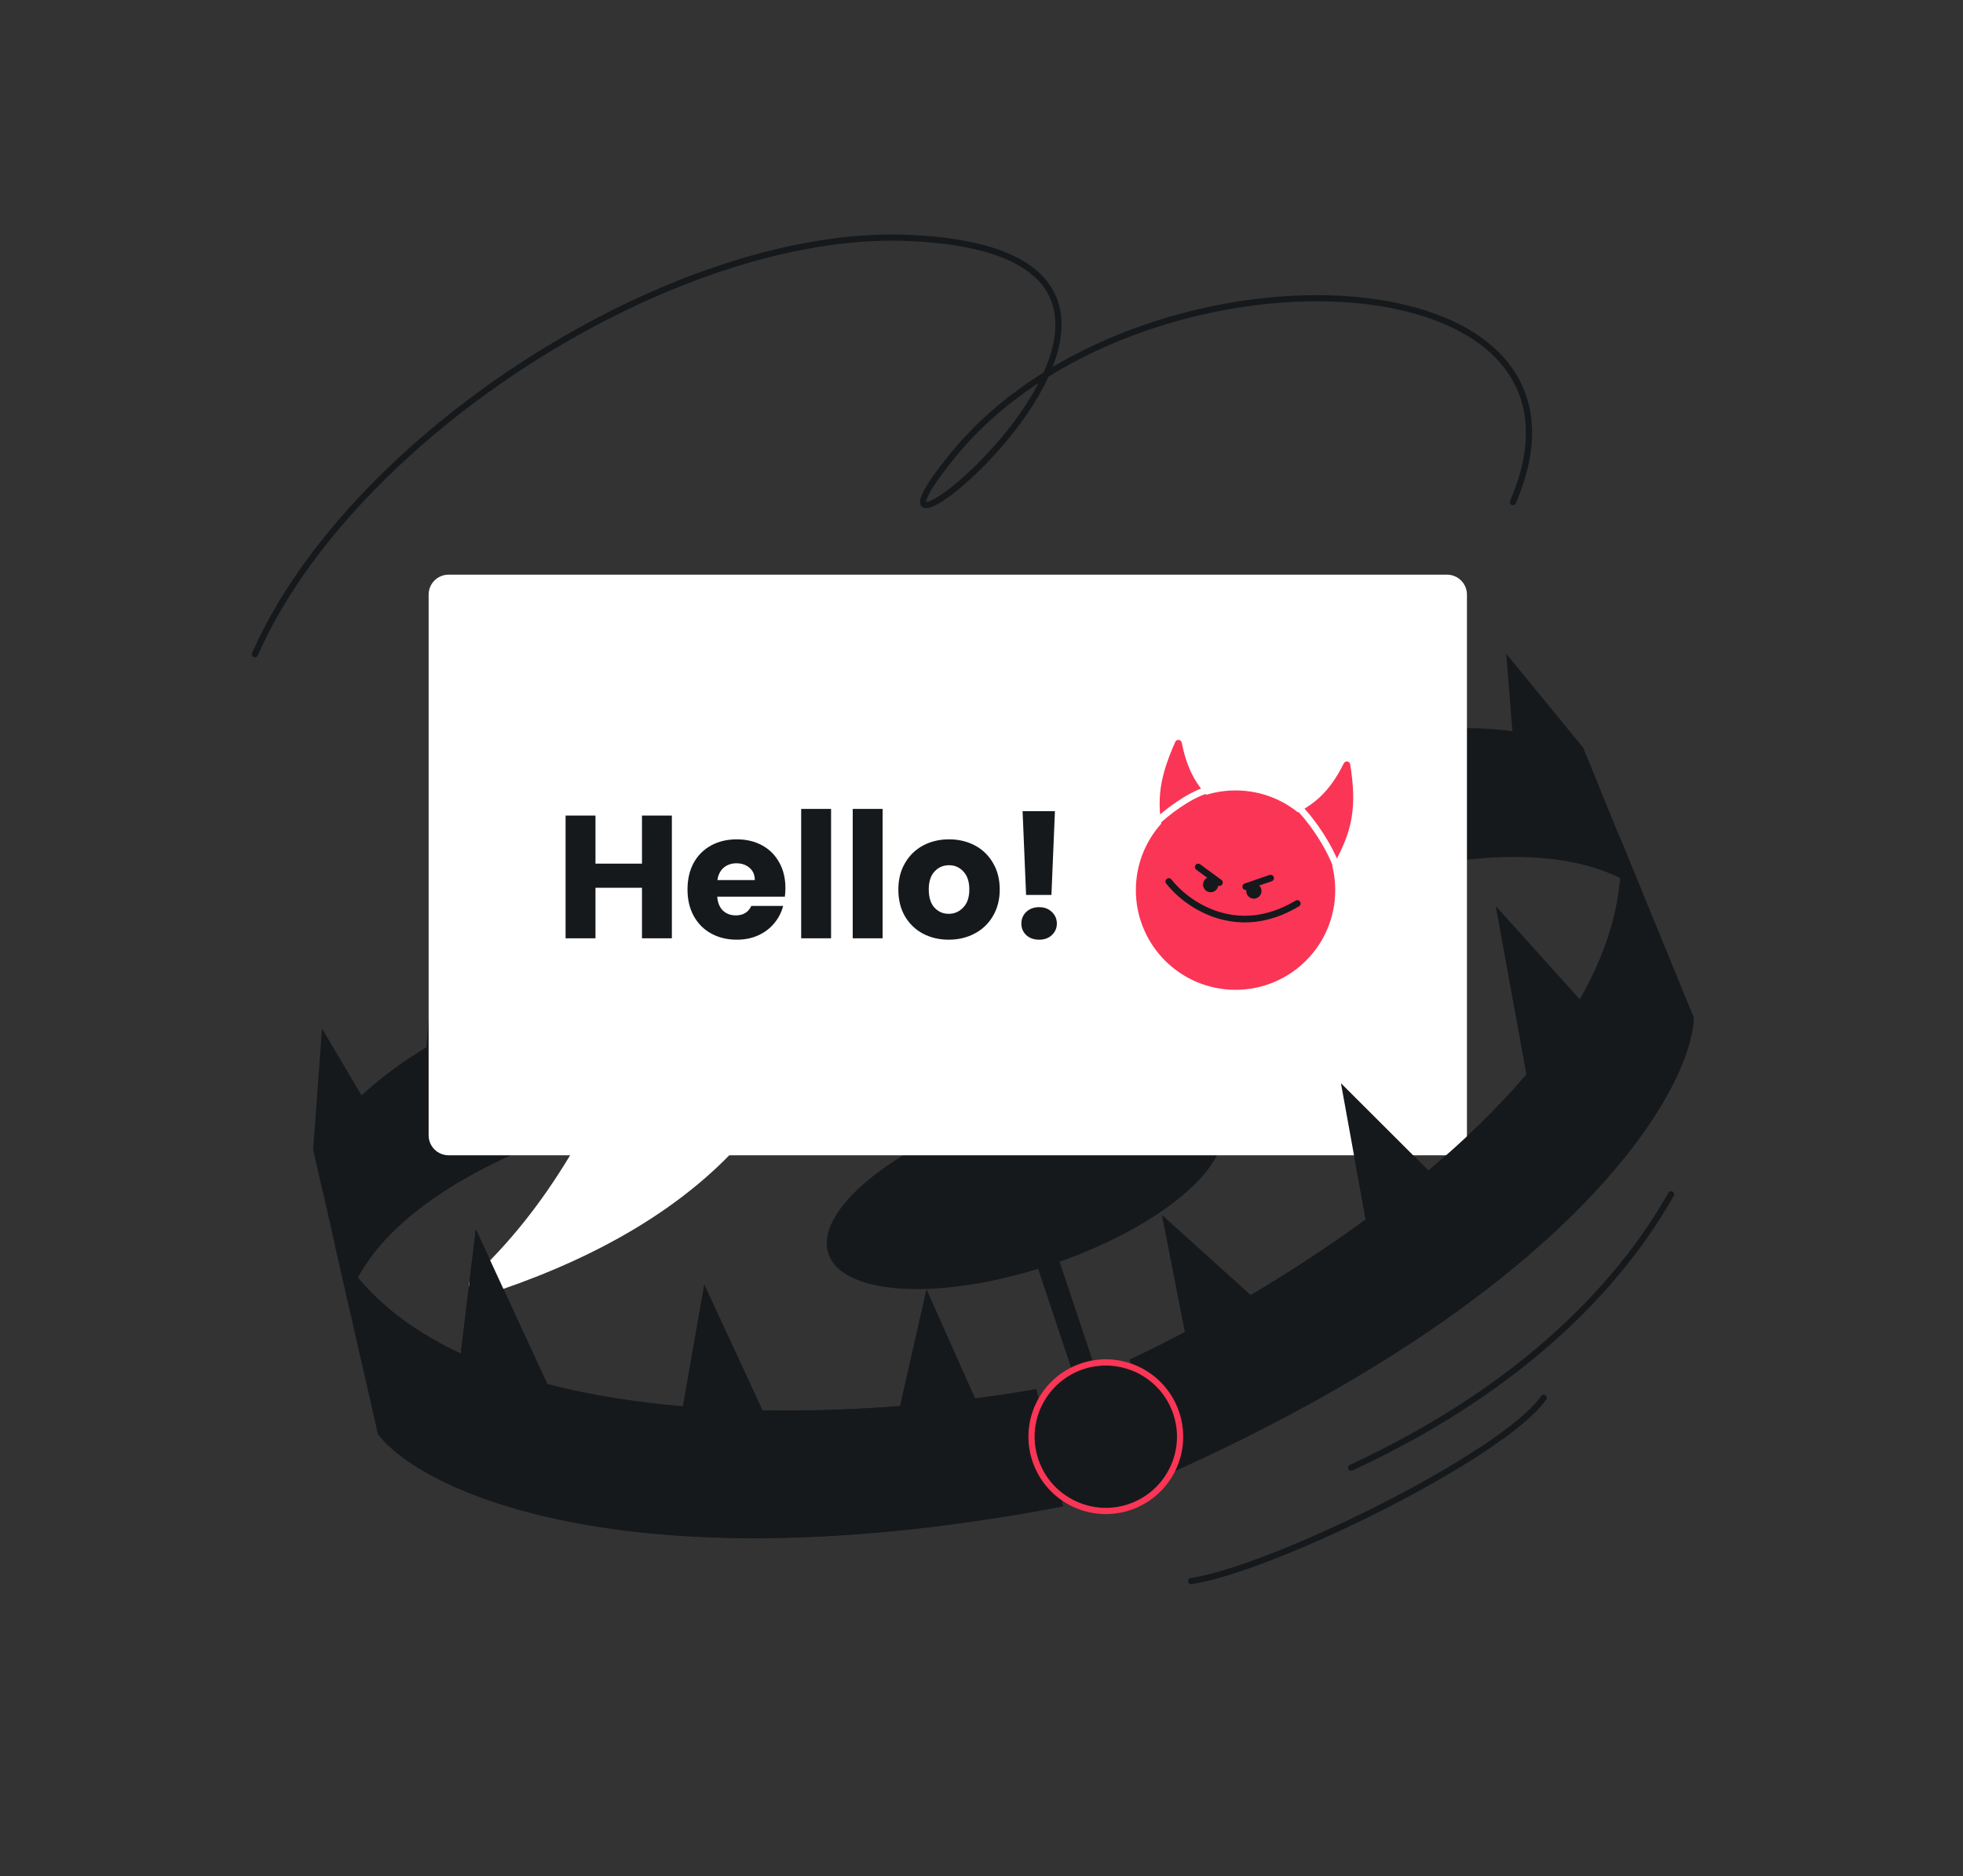<svg width="632" height="604" viewBox="0 0 632 604" fill="none" xmlns="http://www.w3.org/2000/svg">
<rect x="0" y="0" width="632" height="604" fill="#333333" stroke="none"/>
<path d="M399.273 250.161C410.152 245.714 421.167 242.056 432.1 239.384L428.595 195.306L460.905 234.737C469.814 234.098 478.529 234.277 486.922 235.391L484.94 210.456L509.717 240.695L514.789 253.067L514.749 253.082L528.646 286.976C487.285 256.099 380.762 294.145 329.476 346.124L312.489 304.691C316.11 301.44 319.882 298.23 323.785 295.077L320.394 252.44L343.386 280.5C352.727 274.106 362.554 268.116 372.674 262.706L368.71 212.862L399.273 250.161Z" fill="#16191C"/>
<path d="M545.328 327.667C544.249 352.469 505.032 416.304 378.339 473.537L363.657 437.728C368.992 435.24 375.014 432.252 381.515 428.816L374.125 391.206L402.648 416.957C414.591 409.867 427.25 401.686 439.684 392.61L431.724 348.724L459.886 376.823C471.389 367.162 482.199 356.774 491.472 345.844L481.617 291.796L508.618 321.767C518.2 305.057 523.35 287.496 521.535 269.632L545.328 327.667Z" fill="#16191C"/>
<path d="M196.585 314.284C185.128 316.906 174.014 320.252 163.535 324.356L141.041 286.287L137.301 337.128C129.646 341.731 122.621 346.892 116.398 352.632L103.673 331.097L100.805 370.085L103.774 383.122L103.816 383.112L111.951 418.829C128.015 369.777 237.031 339.609 308.884 352.617L298.94 308.954C294.108 308.378 289.176 307.923 284.17 307.59L262.412 270.766L259.751 306.944C248.432 307.089 236.948 307.844 225.558 309.241L200.123 266.192L196.585 314.284Z" fill="#16191C"/>
<path d="M121.716 461.708C136.869 481.373 205.673 511.022 342.225 484.942L333.631 447.207C327.836 448.241 321.192 449.262 313.897 450.192L298.302 415.178L289.789 452.65C275.942 453.723 260.88 454.314 245.489 454.045L226.75 413.571L219.882 452.756C204.916 451.472 190.098 449.195 176.225 445.591L153.189 395.714L148.348 435.762C130.897 427.608 116.582 416.207 107.788 400.552L121.716 461.708Z" fill="#16191C"/>
<circle cx="356.022" cy="462.516" r="22.911" transform="rotate(-22.293 356.022 462.516)" fill="#16191C"/>
<circle cx="311.905" cy="329.025" r="21.349" transform="rotate(-22.293 311.905 329.025)" fill="#16191C"/>
<ellipse cx="329.951" cy="382.512" rx="66.65" ry="26.035" transform="rotate(-18.459 329.951 382.512)" fill="#16191C"/>
<rect x="311.822" y="341.355" width="7.29" height="120.803" transform="rotate(-18.459 311.822 341.355)" fill="#16191C"/>
<path d="M465.865 185C469.415 185 472.292 187.878 472.292 191.428V365.489C472.292 369.039 469.415 371.916 465.865 371.916H234.797C215.597 391.567 188.42 406.617 155.21 417.215C151.864 418.282 149.484 413.748 152.056 411.356C163.911 400.334 174.17 387.525 183.556 371.916H144.428C140.878 371.916 138 369.039 138 365.489V191.428C138 187.878 140.878 185 144.428 185H465.865Z" fill="white"/>
<path d="M216.312 262.553V302.064H206.687V285.798H191.716V302.064H182.091V262.553H191.716V278.031H206.687V262.553H216.312Z" fill="#16191C"/>
<path d="M252.865 285.855C252.865 286.755 252.809 287.693 252.696 288.669H230.914C231.064 290.62 231.684 292.121 232.772 293.172C233.897 294.185 235.267 294.691 236.88 294.691C239.282 294.691 240.952 293.678 241.89 291.652H252.133C251.608 293.716 250.651 295.573 249.263 297.224C247.912 298.875 246.205 300.169 244.141 301.108C242.077 302.046 239.77 302.515 237.218 302.515C234.141 302.515 231.402 301.858 229.001 300.545C226.599 299.231 224.723 297.355 223.372 294.916C222.022 292.477 221.346 289.626 221.346 286.361C221.346 283.097 222.003 280.245 223.316 277.806C224.667 275.367 226.543 273.491 228.944 272.178C231.346 270.864 234.104 270.208 237.218 270.208C240.257 270.208 242.959 270.846 245.323 272.121C247.687 273.397 249.526 275.217 250.839 277.581C252.19 279.945 252.865 282.703 252.865 285.855ZM243.015 283.322C243.015 281.671 242.453 280.358 241.327 279.382C240.201 278.406 238.794 277.919 237.106 277.919C235.492 277.919 234.123 278.388 232.997 279.326C231.909 280.264 231.233 281.596 230.971 283.322H243.015Z" fill="#16191C"/>
<path d="M267.567 260.414V302.064H257.942V260.414H267.567Z" fill="#16191C"/>
<path d="M284.166 260.414V302.064H274.542V260.414H284.166Z" fill="#16191C"/>
<path d="M305.437 302.515C302.36 302.515 299.584 301.858 297.107 300.545C294.668 299.231 292.736 297.355 291.31 294.916C289.922 292.477 289.227 289.626 289.227 286.361C289.227 283.134 289.94 280.301 291.366 277.862C292.792 275.386 294.743 273.491 297.22 272.178C299.696 270.864 302.473 270.208 305.55 270.208C308.627 270.208 311.403 270.864 313.88 272.178C316.356 273.491 318.307 275.386 319.733 277.862C321.159 280.301 321.872 283.134 321.872 286.361C321.872 289.588 321.14 292.44 319.677 294.916C318.251 297.355 316.281 299.231 313.767 300.545C311.291 301.858 308.514 302.515 305.437 302.515ZM305.437 294.185C307.276 294.185 308.833 293.509 310.109 292.158C311.422 290.808 312.079 288.875 312.079 286.361C312.079 283.847 311.441 281.915 310.165 280.564C308.927 279.213 307.388 278.538 305.55 278.538C303.674 278.538 302.116 279.213 300.878 280.564C299.64 281.877 299.021 283.81 299.021 286.361C299.021 288.875 299.621 290.808 300.822 292.158C302.06 293.509 303.599 294.185 305.437 294.185Z" fill="#16191C"/>
<path d="M339.642 261.146L338.516 288.106H330.355L329.229 261.146H339.642ZM334.576 302.515C332.888 302.515 331.499 302.027 330.411 301.051C329.361 300.038 328.835 298.8 328.835 297.337C328.835 295.836 329.361 294.579 330.411 293.566C331.499 292.552 332.888 292.046 334.576 292.046C336.227 292.046 337.578 292.552 338.629 293.566C339.717 294.579 340.261 295.836 340.261 297.337C340.261 298.8 339.717 300.038 338.629 301.051C337.578 302.027 336.227 302.515 334.576 302.515Z" fill="#16191C"/>
<circle cx="397.791" cy="286.557" r="32.093" fill="#FA3556"/>
<path d="M434.698 246.025C434.53 244.985 433.105 244.807 432.638 245.75C428.344 254.413 422.677 260.769 411.33 263.927C410.453 264.171 410.204 265.328 410.929 265.878L427.783 278.657C428.297 279.047 429.037 278.897 429.352 278.335C435.457 267.466 436.92 259.809 434.698 246.025Z" fill="#FA3556"/>
<path d="M378.404 238.819C378.835 237.859 380.258 238.055 380.465 239.087C382.37 248.566 386.199 256.173 396.343 262.16C397.127 262.622 397.068 263.805 396.225 264.148L376.637 272.13C376.041 272.373 375.365 272.037 375.205 271.412C372.122 259.334 372.69 251.559 378.404 238.819Z" fill="#FA3556"/>
<path d="M401.07 285.44L409.089 282.689" stroke="#16191C" stroke-width="2.142" stroke-linecap="round"/>
<path d="M392.613 284.127L385.775 279.115" stroke="#16191C" stroke-width="2.142" stroke-linecap="round"/>
<path d="M403.32 289.274C404.665 289.478 405.921 288.554 406.126 287.209C406.33 285.865 405.406 284.608 404.061 284.404C403.959 284.388 403.856 284.379 403.755 284.376L401.988 285.059C401.608 285.422 401.341 285.908 401.256 286.468C401.051 287.813 401.975 289.069 403.32 289.274Z" fill="#16191C"/>
<path d="M389.422 287.211C390.767 287.416 392.023 286.492 392.228 285.147C392.322 284.526 392.176 283.923 391.858 283.435L390.163 282.341C388.818 282.137 387.562 283.061 387.358 284.406C387.153 285.75 388.077 287.007 389.422 287.211Z" fill="#16191C"/>
<path d="M376.297 283.771C381.92 291.027 398.068 302.603 417.673 290.856" stroke="#16191C" stroke-width="2.142" stroke-linecap="round"/>
<path d="M372.118 264.913C375.152 261.891 382.644 256.063 388.471 254.398M418.18 260.068C420.7 262.2 428.062 271.77 430.667 280.047" stroke="white" stroke-width="2.142" stroke-linecap="round"/>
<path d="M545.329 327.666C544.249 352.468 505.032 416.304 378.339 473.537L363.657 437.728C368.992 435.24 375.014 432.252 381.516 428.816L374.126 391.205L402.648 416.957C414.591 409.867 427.25 401.685 439.684 392.61L431.725 348.724L459.886 376.823C471.389 367.162 482.199 356.774 491.472 345.844L481.617 291.796L508.618 321.767C518.2 305.057 523.35 287.496 521.535 269.632L545.329 327.666ZM107.788 400.551C116.582 416.207 130.897 427.607 148.348 435.762L153.189 395.713L176.225 445.59C190.098 449.195 204.916 451.472 219.883 452.756L226.75 413.57L245.489 454.045C260.881 454.314 275.942 453.723 289.789 452.651L298.303 415.178L313.897 450.192C321.191 449.262 327.836 448.24 333.631 447.206L342.225 484.941C205.672 511.022 136.868 481.373 121.716 461.708L107.788 400.551Z" fill="#16191C"/>
<path d="M82.066 210.62C113.221 139.923 217.423 73.538 292.198 76.588C416.319 81.651 257.405 206.638 307.191 146.075C365.928 74.623 522.62 79.496 487.09 161.655" stroke="#16191C" stroke-width="2" stroke-linecap="round"/>
<path d="M435 472.5C457.5 462 509 435.5 538 384.5M383.5 509C410 505 484 468.5 497 450" stroke="#16191C" stroke-width="2" stroke-linecap="round"/>
<path d="M346.952 440.392C359.17 435.383 373.137 441.227 378.146 453.445C383.156 465.664 377.312 479.63 365.093 484.64C352.875 489.649 338.908 483.805 333.899 471.587C328.889 459.368 334.733 445.402 346.952 440.392Z" stroke="#FA3556" stroke-width="2"/>
</svg>
